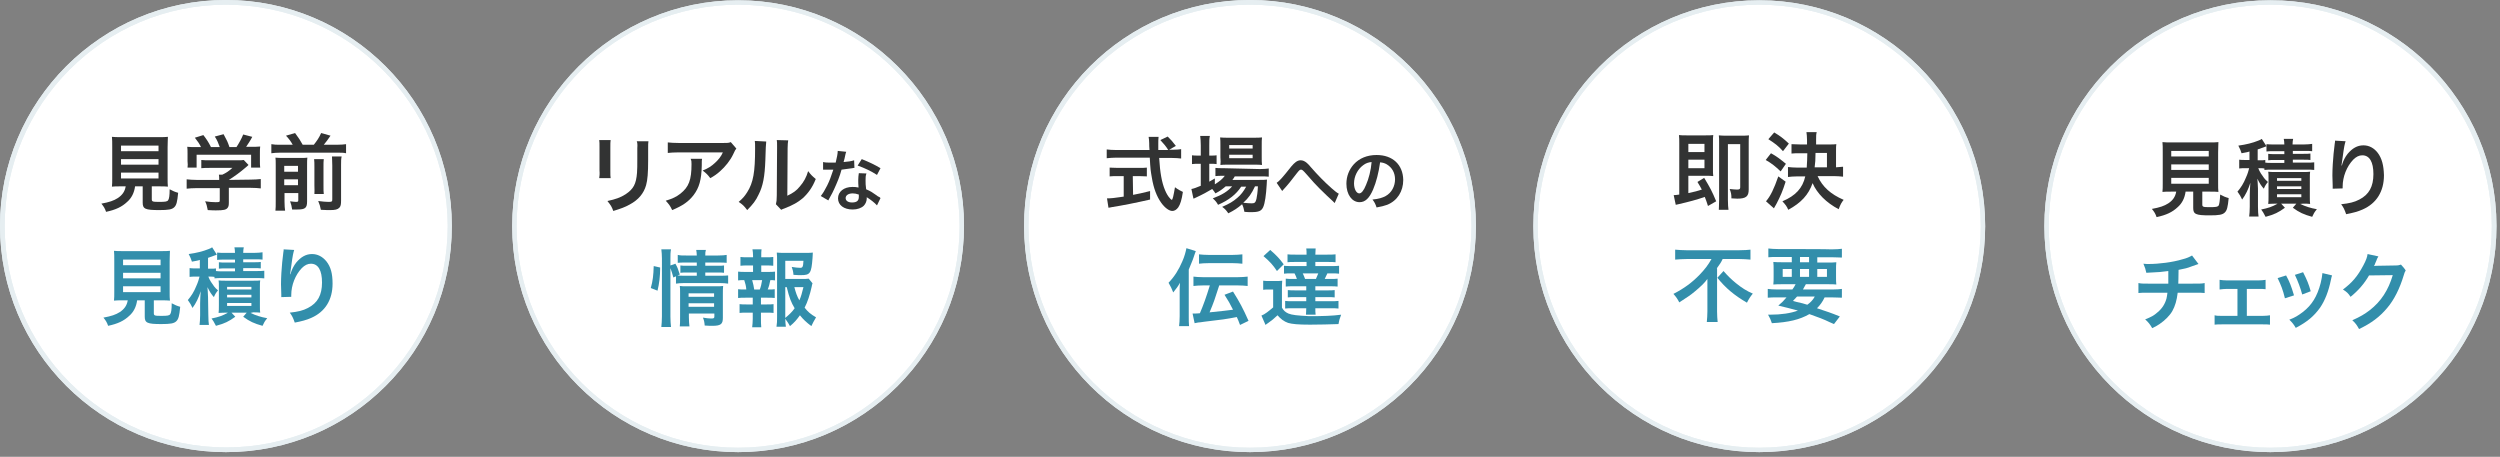 <?xml version="1.0" encoding="utf-8"?>
<!-- Generator: Adobe Illustrator 27.9.0, SVG Export Plug-In . SVG Version: 6.00 Build 0)  -->
<svg version="1.1" id="_レイヤー_2" xmlns="http://www.w3.org/2000/svg" xmlns:xlink="http://www.w3.org/1999/xlink" x="0px"
	 y="0px" viewBox="0 0 853.2 155.9" style="enable-background:new 0 0 853.2 155.9;" xml:space="preserve">
<rect x="0" y="0" width="853.2" height="155.9" fill="#808080" stroke="none"/>
<style type="text/css">
	.st0{fill-rule:evenodd;clip-rule:evenodd;fill:#FFFFFF;}
	.st1{fill:#E6EEF1;}
	.st2{fill:#328EAB;}
	.st3{fill:#323333;}
</style>
<g id="_レイヤー_1-2">
	<g>
		<path class="st0" d="M774.8,0.8c42.2,0,76.3,34.2,76.3,76.3s-34.2,76.3-76.3,76.3s-76.3-34.2-76.3-76.3S732.7,0.8,774.8,0.8z"/>
		<path class="st1" d="M774.8,154.3c-42.5,0-77.1-34.6-77.1-77.1c0-42.5,34.6-77.1,77.1-77.1C817.4,0,852,34.6,852,77.1
			C852,119.7,817.4,154.3,774.8,154.3z M774.8,1.6c-41.7,0-75.6,33.9-75.6,75.6c0,41.7,33.9,75.6,75.6,75.6s75.6-33.9,75.6-75.6
			C850.4,35.5,816.5,1.6,774.8,1.6z"/>
	</g>
	<g>
		<path class="st0" d="M600.4,0.8c42.2,0,76.3,34.2,76.3,76.3s-34.2,76.3-76.3,76.3S524,119.3,524,77.1S558.2,0.8,600.4,0.8z"/>
		<path class="st1" d="M600.4,154.3c-42.5,0-77.1-34.6-77.1-77.1c0-42.5,34.6-77.1,77.1-77.1s77.1,34.6,77.1,77.1
			C677.5,119.7,642.9,154.3,600.4,154.3z M600.4,1.6c-41.7,0-75.6,33.9-75.6,75.6c0,41.7,33.9,75.6,75.6,75.6s75.6-33.9,75.6-75.6
			C675.9,35.5,642,1.6,600.4,1.6z"/>
	</g>
	<g>
		<path class="st0" d="M426.6,0.8c42.2,0,76.3,34.2,76.3,76.3s-34.2,76.3-76.3,76.3s-76.3-34.2-76.3-76.3S384.4,0.8,426.6,0.8z"/>
		<path class="st1" d="M426.6,154.3c-42.5,0-77.1-34.6-77.1-77.1C349.4,34.6,384,0,426.6,0c42.5,0,77.1,34.6,77.1,77.1
			C503.7,119.7,469.1,154.3,426.6,154.3z M426.6,1.6c-41.7,0-75.6,33.9-75.6,75.6c0,41.7,33.9,75.6,75.6,75.6s75.6-33.9,75.6-75.6
			C502.1,35.5,468.2,1.6,426.6,1.6z"/>
	</g>
	<g>
		<path class="st0" d="M77.1,0.8c42.2,0,76.3,34.2,76.3,76.3s-34.2,76.3-76.3,76.3S0.8,119.3,0.8,77.1S35,0.8,77.1,0.8z"/>
		<path class="st1" d="M77.1,154.3C34.6,154.3,0,119.7,0,77.1C0,34.6,34.6,0,77.1,0c42.5,0,77.1,34.6,77.1,77.1
			C154.3,119.7,119.7,154.3,77.1,154.3z M77.1,1.6C35.5,1.6,1.6,35.5,1.6,77.1c0,41.7,33.9,75.6,75.6,75.6s75.6-33.9,75.6-75.6
			C152.7,35.5,118.8,1.6,77.1,1.6z"/>
	</g>
	<g>
		<path class="st1" d="M774.8,154.3c-42.5,0-77.1-34.6-77.1-77.1c0-42.5,34.6-77.1,77.1-77.1C817.4,0,852,34.6,852,77.1
			C852,119.7,817.4,154.3,774.8,154.3z M774.8,1.6c-41.7,0-75.6,33.9-75.6,75.6c0,41.7,33.9,75.6,75.6,75.6s75.6-33.9,75.6-75.6
			C850.4,35.5,816.5,1.6,774.8,1.6z"/>
	</g>
	<g>
		<path class="st1" d="M600.4,154.3c-42.5,0-77.1-34.6-77.1-77.1c0-42.5,34.6-77.1,77.1-77.1s77.1,34.6,77.1,77.1
			C677.5,119.7,642.9,154.3,600.4,154.3z M600.4,1.6c-41.7,0-75.6,33.9-75.6,75.6c0,41.7,33.9,75.6,75.6,75.6s75.6-33.9,75.6-75.6
			C675.9,35.5,642,1.6,600.4,1.6z"/>
	</g>
	<g>
		<path class="st1" d="M426.6,154.3c-42.5,0-77.1-34.6-77.1-77.1C349.4,34.6,384,0,426.6,0c42.5,0,77.1,34.6,77.1,77.1
			C503.7,119.7,469.1,154.3,426.6,154.3z M426.6,1.6c-41.7,0-75.6,33.9-75.6,75.6c0,41.7,33.9,75.6,75.6,75.6s75.6-33.9,75.6-75.6
			C502.1,35.5,468.2,1.6,426.6,1.6z"/>
	</g>
	<g>
		<path class="st1" d="M77.1,154.3C34.6,154.3,0,119.7,0,77.1C0,34.6,34.6,0,77.1,0c42.5,0,77.1,34.6,77.1,77.1
			C154.3,119.7,119.7,154.3,77.1,154.3z M77.1,1.6C35.5,1.6,1.6,35.5,1.6,77.1c0,41.7,33.9,75.6,75.6,75.6s75.6-33.9,75.6-75.6
			C152.7,35.5,118.8,1.6,77.1,1.6z"/>
	</g>
	<g>
		<path class="st2" d="M743.4,96.9c0-0.6,0.1-2.2,0.1-4.8c2.1-0.4,3-0.6,4.5-1.2c1.3-0.5,2.1-0.7,2.3-0.8l-2.2-2.9
			c-0.9,0.5-1.7,0.9-3.3,1.3c-3.3,1-8,1.6-11.6,1.6c-0.4,0-0.8,0-1.7-0.1c0.6,1.4,0.7,1.8,1,3.1c4.5-0.2,5.3-0.3,7.5-0.6
			c0,2,0,3.1,0,4.3h-6.9c-1.8,0-2.3,0-3.3-0.2v3.4c1-0.1,1.5-0.1,3.2-0.1h6.7c-0.1,0.9-0.2,1.4-0.3,1.9c-0.5,1.9-1.5,3.5-3.1,4.8
			c-1.2,1.1-2.2,1.6-4.2,2.4c1.1,1,1.6,1.6,2.4,3c1.2-0.6,1.8-0.9,2.5-1.4c1.9-1.3,3.5-2.9,4.4-4.5c0.9-1.6,1.5-3.6,1.8-6.2h6
			c1.7,0,2.2,0,3.2,0.1v-3.4c-1,0.2-1.5,0.2-3.3,0.2H743.4L743.4,96.9z"/>
		<path class="st2" d="M766.8,107.8v-9.2h3.9c1.3,0,1.7,0,2.5,0.1v-3.2c-0.8,0.1-1.4,0.2-2.5,0.2H760c-1.1,0-1.7-0.1-2.5-0.2v3.3
			c0.9-0.1,1.5-0.2,2.5-0.2h3.6v9.2h-5.3c-1.2,0-1.7,0-2.5-0.2v3.2c0.8-0.1,1.3-0.1,2.5-0.1h13.9c1.2,0,1.7,0,2.5,0.1v-3.2
			c-0.8,0.1-1.2,0.2-2.5,0.2H766.8L766.8,107.8z"/>
		<path class="st2" d="M788.6,99.4c-0.7-2.5-1.2-3.7-2.6-6.5l-2.8,0.9c1.1,2.3,1.9,4.5,2.5,6.7L788.6,99.4z"/>
		<path class="st2" d="M792,96.6c-1.2,4.6-3,7.5-6.1,9.9c-1.6,1.2-2.7,1.9-4.6,2.6c1.1,1.1,1.5,1.6,2.2,2.8c4-2.1,6.2-4,8.3-6.9
			c1.7-2.5,2.9-5.6,3.7-9.5c0.2-0.9,0.2-1,0.4-1.5l-3.3-0.8C792.5,94.3,792.3,95.3,792,96.6L792,96.6z"/>
		<path class="st2" d="M780.2,94l-2.9,0.9c1.2,2.5,1.8,4,2.5,6.9l3.1-1C781.9,97.5,781.4,96.2,780.2,94z"/>
		<path class="st2" d="M819.4,90.3c-0.6,0.2-0.9,0.3-2,0.3l-5.9,0.1c-0.5,0-0.9,0-1.3,0.1c0.2-0.3,0.3-0.6,0.4-0.9
			c0.1-0.3,0.2-0.5,0.3-0.7c0.2-0.4,0.3-0.7,0.3-0.8c0.2-0.4,0.4-0.7,0.5-0.9l-3.7-0.8c-0.1,1-0.5,2.1-1.4,3.8c-2,3.8-3.9,6-7,8.3
			c1.4,0.9,1.8,1.3,2.6,2.5c2.6-2.1,4.7-4.5,6.3-7.3l8.1-0.1c-1.5,5.1-4,9-7.9,12c-1.7,1.3-3.2,2.2-5.9,3.4c1.2,1.1,1.5,1.6,2.3,3
			c4.2-2,7.1-4.2,9.6-7.2c2.4-2.8,4.3-6.7,5.6-11c0.3-1,0.4-1.3,0.7-1.7C821.1,92.1,819.4,90.3,819.4,90.3z"/>
		<path class="st2" d="M588.2,92.5l-2.1,2.3c2.8,3.5,5.8,6,10.1,8.5c0.6-1.2,1.1-2,2-3.1c-2.1-0.9-3.7-1.9-5.8-3.6
			C590.7,95.2,589.6,94.1,588.2,92.5z"/>
		<path class="st2" d="M585.9,91.6c1.1-1.5,1.5-2.1,2-3.2h5.8c1.2,0,2.6,0.1,3.7,0.2v-3.4c-0.9,0.1-2.1,0.2-3.8,0.2h-18.1
			c-1.4,0-2.6-0.1-3.8-0.2v3.4c1.1-0.1,2.7-0.2,3.9-0.2h8.5c-1.2,2.1-2.2,3.4-4,5.3c-2.6,2.7-5.3,4.7-9,6.6c1,1.1,1.5,1.9,2,2.9
			c2.5-1.6,4-2.6,5.4-3.8c1.8-1.5,3.2-2.8,4.2-4.2c0,1.2,0,1.6,0,2.6v8.5c0,1.2-0.1,2.5-0.2,3.6h3.7c-0.1-1.1-0.2-2.2-0.2-3.6V91.6
			L585.9,91.6z"/>
		<path class="st2" d="M607,85c-1.6,0-2.6-0.1-3.5-0.2v3c0.9-0.1,1.9-0.1,3.3-0.1h4.7v1.8h-3.1c-1.3,0-2.2,0-3.2-0.1
			c0.1,0.9,0.1,1.6,0.1,2.9v2c0,1.3,0,1.9-0.1,2.8c0.9-0.1,1.8-0.1,3.3-0.1h4.3c-0.4,0.8-0.6,1.1-1.1,1.8h-5.1
			c-1.6,0-2.5-0.1-3.3-0.2v3c0.9-0.1,1.9-0.1,3.3-0.1h3.1c-1,1.2-1.5,1.7-2.8,2.8c2.9,0.7,3.4,0.8,6.7,1.7c-2.5,0.9-5.6,1.4-9.6,1.4
			h-0.6c0.7,1.2,0.9,1.7,1.3,2.9c5.7-0.3,9.5-1.2,12.8-3.1c2.9,1,5.2,1.9,6.8,2.7c0.4,0.2,0.9,0.4,1.6,0.7l2-2.6
			c-3.2-1.3-4.2-1.6-7.8-2.8c1.1-1.1,1.9-2.2,2.6-3.7h2.6c1.4,0,2.4,0.1,3.3,0.1v-3c-0.8,0.1-1.6,0.2-3.3,0.2h-10
			c0.3-0.6,0.4-0.7,1-1.8h7.2c1.6,0,2.5,0,3.2,0.1c-0.1-0.7-0.1-1.4-0.1-2.8v-1.9c0-1.4,0-2.1,0.1-2.9c-0.8,0.1-1.7,0.1-3.2,0.1
			h-3.3v-1.8h5.1c1.4,0,2.4,0.1,3.3,0.1v-3c-0.8,0.1-1.9,0.2-3.5,0.2C625.1,85,607,85,607,85z M611.5,94.5h-3.1v-2.7h3.1V94.5z
			 M619.3,101.3c-0.6,1.1-1.5,2-2.5,2.7c-1-0.3-1.4-0.4-1.7-0.5c-1.5-0.3-2.5-0.6-3.2-0.8c0.7-0.7,0.9-1,1.4-1.5H619.3z M617.4,94.5
			h-3.1v-2.7h3.1V94.5z M617.4,89.5h-3.1v-1.8h3.1V89.5z M623.5,91.8v2.7h-3.3v-2.7H623.5z"/>
		<path class="st2" d="M406.6,89.8c0.2-0.5,0.8-1.9,0.9-2.4c0.2-0.7,0.3-0.8,0.6-1.7l-3.2-1c-0.2,1.1-0.7,3-1.4,4.5
			c-1.2,2.8-2.6,5.1-4.7,7.3c0.6,1,1.2,2.2,1.6,3.3c1.1-1.4,1.6-2,2.3-3.3c-0.1,1.1-0.1,1.8-0.1,3.2v8.2c0,1.5-0.1,2.4-0.2,3.4h3.4
			c-0.1-1-0.1-1.9-0.1-3.3V92C405.9,91.5,406.2,90.8,406.6,89.8L406.6,89.8z"/>
		<path class="st2" d="M420.5,89.8c1.5,0,2.4,0.1,3.5,0.2v-3.2c-1.1,0.1-2,0.2-3.5,0.2h-7.9c-1.5,0-2.5-0.1-3.4-0.2V90
			c1-0.1,1.8-0.2,3.5-0.2H420.5L420.5,89.8z"/>
		<path class="st2" d="M417.9,100.6c1.3,2,1.9,3.1,2.9,5.1c-1.4,0.2-4.1,0.5-8,0.9c1.4-3.3,1.9-4.8,3.3-9.2h6.2
			c1.5,0,2.5,0.1,3.5,0.2v-3.2c-1.1,0.1-2,0.2-3.5,0.2h-11.6c-1.5,0-2.5-0.1-3.4-0.2v3.2c1-0.1,1.8-0.2,3.5-0.2h2.1
			c-1.3,4.2-2.2,6.7-3.4,9.5c-0.9,0.1-1.4,0.1-1.9,0.1c-0.1,0-0.2,0-0.6,0l0.7,3.3c0.4-0.1,0.5-0.1,1-0.2c0.1,0,0.4-0.1,0.9-0.1
			c0.5-0.1,0.9-0.1,1.4-0.2c6.1-0.7,7.5-0.9,11.1-1.6c0.4,0.9,0.6,1.3,1.1,2.7l2.9-1.4c-1.9-4.3-3.1-6.5-5.3-10L417.9,100.6
			L417.9,100.6z"/>
		<path class="st2" d="M441.8,93.3c0.4,0.7,0.6,1.3,0.8,1.9h-1c-1.5,0-2.1,0-2.8-0.1v2.7c0.7-0.1,1.3-0.1,2.8-0.1h4.2v1.4h-3.7
			c-1.1,0-1.9,0-2.6-0.1v2.5c0.6-0.1,1.5-0.1,2.6-0.1h3.7v1.4h-4.5c-1.3,0-2,0-2.7-0.1v2.6c0.7-0.1,1.4-0.1,2.7-0.1h4.5
			c0,1.1-0.1,1.6-0.1,2.2h3.3c-0.1-0.6-0.1-1.3-0.1-2.2h5.1c1.2,0,2,0,2.8,0.1v-2.6c-0.8,0.1-1.5,0.1-2.8,0.1h-5.1v-1.4h4.1
			c1,0,1.9,0,2.5,0.1V99c-0.6,0.1-1.5,0.1-2.5,0.1h-4.1v-1.4h4.8c1.4,0,2.1,0,2.8,0.1v-2.7c-0.7,0.1-1.3,0.1-2.8,0.1h-1.6
			c0.3-0.6,0.5-1,0.9-1.9h1.2c1.4,0,2,0,2.8,0.1v-2.7c-0.7,0.1-1.3,0.1-2.8,0.1h-5.3v-1.4h4.4c1.1,0,1.8,0,2.5,0.1v-2.7
			c-0.8,0.1-1.7,0.1-2.9,0.1h-4c0-0.8,0.1-1.5,0.1-2.1h-3.2c0.1,0.6,0.1,1.1,0.1,2.1h-3.7c-1.3,0-2.1,0-2.8-0.1v2.7
			c0.6-0.1,1.2-0.1,2.5-0.1h4v1.4h-4.9c-1.5,0-2.1,0-2.8-0.1v2.7c0.7-0.1,1.3-0.1,2.8-0.1H441.8L441.8,93.3z M449.9,93.3
			c-0.3,0.8-0.5,1.2-0.8,1.9h-3.7c-0.3-0.8-0.5-1.3-0.8-1.9H449.9z"/>
		<path class="st2" d="M435.8,92.5l2.3-2.3c-1.4-1.9-2.4-3-4.6-4.9l-2.3,2.1C433.5,89.4,434.4,90.4,435.8,92.5L435.8,92.5z"/>
		<path class="st2" d="M439.7,107c-1.1-0.5-1.6-1-2.2-2v-6.1c0-1.5,0-2.2,0.1-3.1c-0.7,0.1-1.3,0.1-2.2,0.1h-2.1
			c-1.1,0-1.5,0-2.2-0.1v3.1c0.7-0.1,1.1-0.1,1.9-0.1h1.5v6.1c-1.5,1.3-2.9,2.4-4,2.8l1.4,3.2c0.2-0.2,0.6-0.5,0.8-0.6
			c1.3-0.9,1.9-1.4,3.3-2.7c1.1,1.3,2.2,2.1,3.6,2.6c1.4,0.4,3.4,0.6,7.5,0.6c2.9,0,7-0.1,9.7-0.2c0.2-1.2,0.3-1.6,0.9-3.2
			c-3,0.4-6.2,0.5-10.9,0.5C442.8,107.7,440.9,107.5,439.7,107L439.7,107z"/>
		<path class="st2" d="M58.1,107.2c-0.3,0.5-0.9,0.6-3.1,0.6c-2.2,0-2.5-0.1-2.5-0.9v-4.4H55c1.2,0,2.3,0,3,0.1
			c-0.1-0.8-0.1-1.6-0.1-3V89.2c0-1.6,0.1-2.9,0.1-3.6c-0.8,0.1-1.7,0.1-3,0.1H41.9c-1.3,0-2.1,0-3-0.1c0.1,0.7,0.1,2,0.1,3.6v10.4
			c0,1.3,0,2.2-0.1,3c0.7-0.1,1.7-0.1,3.1-0.1h1.6c-0.3,1.8-1.2,3-2.7,4c-1.4,0.9-2.9,1.4-5.6,1.9c0.8,1,1.2,1.6,1.6,2.8
			c3.3-0.7,5.4-1.7,7.2-3.4c1.5-1.3,2.4-3.1,2.7-5.3h2.6v5.6c0,2.1,0.9,2.5,5.6,2.5c3.2,0,4.4-0.2,5.2-1c0.7-0.7,1-1.7,1.3-4.9
			c-1.1-0.3-1.8-0.6-2.9-1.2C58.6,105.7,58.4,106.8,58.1,107.2L58.1,107.2z M42,88.6h12.8v1.9H42V88.6z M42,93.1h12.8V95H42V93.1z
			 M42,99.7v-2h12.8v2H42z"/>
		<path class="st2" d="M71,101.4c-0.1-1.6-0.1-2.7-0.2-3.4c0.8,1.6,1.3,2.4,2.2,3.4c0.4-1,0.8-1.6,1.4-2.3c-1.1-0.9-1.6-1.7-2.4-2.9
			c-0.4-0.7-0.6-1-0.9-1.8h0.5c0.7,0,1.1,0,1.6,0.1v0.5c0.9-0.1,1.5-0.1,2.6-0.1h11.8c1.2,0,1.7,0,2.6,0.1v-2.6
			c-0.8,0.1-1.5,0.1-2.6,0.1H83v-1h3.6c1.2,0,1.7,0,2.4,0.1v-2.2c-0.6,0.1-1.3,0.1-2.4,0.1H83v-1h4.1c1.2,0,1.7,0,2.5,0.1v-2.5
			c-0.8,0.1-1.6,0.2-2.8,0.2H83c0-0.9,0.1-1.3,0.2-1.9H80c0.1,0.6,0.2,1,0.2,1.9h-3.4c-1.1,0-1.9,0-2.7-0.1v2.5
			c0.8-0.1,1.3-0.1,2.5-0.1h3.6v1H77c-1,0-1.6,0-2.3-0.1v2.2c0.7-0.1,1.1-0.1,2.3-0.1h3.2v1h-4.2c-1.1,0-1.7,0-2.3-0.1v-0.9
			c-0.5,0.1-1,0.1-1.9,0.1H71V88c1.2-0.4,1.7-0.6,2.5-0.9c0.3-0.1,0.3-0.1,0.5-0.2l-1.6-2.5c-0.3,0.2-0.6,0.4-1.2,0.6
			c-2,0.8-4,1.3-6.8,1.7c0.6,1.2,0.8,1.6,1.1,2.6c1.4-0.3,1.9-0.3,2.7-0.6v2.9h-1.3c-1,0-1.6,0-2.2-0.1v3c0.7-0.1,1.2-0.1,2.2-0.1
			h1.2c-0.2,0.8-0.5,1.9-1.1,3.2c-0.8,2-1.7,3.4-2.9,4.8c0.8,1.1,1.1,1.6,1.6,2.7c1.2-1.6,2.1-3.5,2.8-5.7c-0.1,1.4-0.2,2.8-0.2,4.2
			v4c0,1.4-0.1,2.4-0.2,3.3h3.2c-0.1-0.8-0.2-1.7-0.2-3.4L71,101.4L71,101.4z"/>
		<path class="st2" d="M86.4,106.6c0.9,0,1.6,0,2.4,0.1c-0.1-0.6-0.1-1.2-0.1-2.6v-5.9c0-1.4,0-1.9,0.1-2.5
			c-0.6,0.1-1.1,0.1-2.5,0.1H77c-1.2,0-1.7,0-2.4-0.1c0.1,0.7,0.1,1,0.1,2.4v6.1c0,1.1,0,1.9-0.1,2.6c0.4,0,1.2-0.1,2.5-0.1h0.7
			c-1.9,1.1-3.2,1.5-5.6,2c0.6,0.8,0.7,1,1.5,2.5c3-0.8,4.4-1.5,6.6-3.1l-1.3-1.4h5.2l-1.2,1.4c2.2,1.6,3.7,2.3,6.6,3.1
			c0.5-1.1,0.7-1.5,1.6-2.6c-2.2-0.4-3.8-0.9-5.7-1.8L86.4,106.6L86.4,106.6z M77.5,97.9h8.3v0.9h-8.3V97.9z M77.5,100.6h8.3v0.9
			h-8.3C77.5,101.6,77.5,100.6,77.5,100.6z M77.5,104.4v-1h8.3v1H77.5z"/>
		<path class="st2" d="M106.5,86.7c-2.1,0-3.8,1-5.4,2.9c-0.8,1-1.5,2.4-1.8,3.4c-0.1,0.3-0.1,0.5-0.2,0.6H99
			c0.1-0.7,0.2-1.6,0.4-2.8c0.5-3.8,0.7-4.5,1-5.5l-3.6-0.2c0,0.4,0,0.5-0.1,1l-0.4,3.5c-0.2,2-0.4,5.1-0.4,7.4
			c0,0.6,0.1,2.7,0.1,3.5v0.5c0,0,0,0.2,0,0.4l3.4-0.1v-0.6c0-3.4,1.4-6.9,3.6-9.2c1-1,2-1.5,3.1-1.5c2.5,0,3.8,2.3,3.8,6.4
			c0,4.3-1.5,7-4.8,8.7c-1.7,0.9-3.4,1.3-6.2,1.6c0.8,1.1,1.1,1.7,1.7,3.4c2.1-0.4,4.1-0.9,5.6-1.6c4.8-2.1,7.3-6.2,7.3-11.7
			c0-3.4-0.6-5.7-2.1-7.6C110.1,87.6,108.4,86.7,106.5,86.7L106.5,86.7z"/>
	</g>
	<g>
		<path class="st3" d="M757.2,70.1c-0.3,0.5-0.9,0.6-3.1,0.6c-2.2,0-2.5-0.1-2.5-0.9v-4.4h2.5c1.2,0,2.3,0,3,0.1
			c-0.1-0.8-0.1-1.6-0.1-3V52.1c0-1.6,0.1-2.9,0.1-3.6c-0.8,0.1-1.7,0.1-3,0.1h-13.1c-1.3,0-2.1,0-3-0.1c0.1,0.7,0.1,2,0.1,3.6v10.4
			c0,1.3,0,2.2-0.1,3c0.7-0.1,1.7-0.1,3.1-0.1h1.6c-0.3,1.8-1.2,3-2.7,4c-1.4,0.9-2.9,1.4-5.6,1.9c0.8,1,1.2,1.6,1.6,2.8
			c3.3-0.7,5.4-1.7,7.2-3.4c1.5-1.3,2.4-3.1,2.7-5.3h2.6V71c0,2.1,0.9,2.5,5.6,2.5c3.2,0,4.4-0.2,5.2-1c0.7-0.7,1-1.7,1.3-4.9
			c-1.1-0.3-1.8-0.6-2.9-1.2C757.6,68.6,757.4,69.7,757.2,70.1L757.2,70.1z M741,51.5h12.8v1.9H741V51.5z M741,56.1h12.8V58H741
			V56.1z M741,62.7v-2h12.8v2H741z"/>
		<path class="st3" d="M770.6,64.4c-0.1-1.6-0.1-2.7-0.2-3.4c0.8,1.6,1.3,2.4,2.2,3.4c0.4-1,0.8-1.6,1.4-2.3
			c-1.1-0.9-1.6-1.7-2.4-2.9c-0.4-0.7-0.6-1-0.9-1.8h0.5c0.7,0,1.1,0,1.6,0.1V58c0.9-0.1,1.5-0.1,2.6-0.1h11.8c1.2,0,1.7,0,2.6,0.1
			v-2.6c-0.8,0.1-1.5,0.1-2.6,0.1h-4.7v-1h3.6c1.2,0,1.7,0,2.4,0.1v-2.2c-0.6,0.1-1.3,0.1-2.4,0.1h-3.6v-1h4.1c1.2,0,1.7,0,2.5,0.1
			v-2.5c-0.8,0.1-1.6,0.2-2.8,0.2h-3.9c0-0.9,0.1-1.3,0.2-1.9h-3.2c0.1,0.6,0.2,1,0.2,1.9h-3.4c-1.1,0-1.9,0-2.7-0.1v2.5
			c0.8-0.1,1.3-0.1,2.5-0.1h3.6v1h-3.2c-1,0-1.6,0-2.3-0.1v2.2c0.7-0.1,1.1-0.1,2.3-0.1h3.2v1h-4.2c-1.1,0-1.7,0-2.3-0.1v-0.9
			c-0.5,0.1-1,0.1-1.9,0.1h-0.7V51c1.2-0.4,1.7-0.6,2.5-0.9c0.3-0.1,0.3-0.1,0.5-0.2l-1.6-2.5c-0.3,0.2-0.6,0.4-1.2,0.6
			c-2,0.8-4,1.3-6.8,1.7c0.6,1.2,0.8,1.6,1.1,2.6c1.4-0.3,1.9-0.3,2.7-0.6v2.9h-1.3c-1,0-1.6,0-2.2-0.1v3c0.7-0.1,1.2-0.1,2.2-0.1
			h1.2c-0.2,0.8-0.5,1.9-1.1,3.2c-0.8,2-1.7,3.4-2.9,4.8c0.8,1.1,1.1,1.6,1.6,2.7c1.2-1.6,2.1-3.5,2.8-5.7c-0.1,1.4-0.2,2.8-0.2,4.2
			v4c0,1.4-0.1,2.4-0.2,3.3h3.2c-0.1-0.8-0.2-1.7-0.2-3.4L770.6,64.4L770.6,64.4z"/>
		<path class="st3" d="M786,69.5c0.9,0,1.6,0,2.4,0.1c-0.1-0.6-0.1-1.2-0.1-2.6v-5.9c0-1.4,0-1.9,0.1-2.5c-0.6,0.1-1.1,0.1-2.5,0.1
			h-9.4c-1.2,0-1.7,0-2.4-0.1c0.1,0.7,0.1,1,0.1,2.4V67c0,1.1,0,1.9-0.1,2.6c0.4,0,1.2-0.1,2.5-0.1h0.7c-1.9,1.1-3.2,1.5-5.6,2
			c0.6,0.8,0.7,1,1.5,2.5c3-0.8,4.4-1.5,6.6-3.1l-1.3-1.4h5.2l-1.2,1.4c2.2,1.6,3.7,2.3,6.6,3.1c0.5-1.1,0.7-1.5,1.6-2.6
			c-2.2-0.4-3.8-0.9-5.7-1.8L786,69.5L786,69.5z M777.1,60.8h8.3v0.9h-8.3V60.8z M777.1,63.6h8.3v0.9h-8.3V63.6z M777.1,67.3v-1h8.3
			v1H777.1z"/>
		<path class="st3" d="M811.5,52.2c-1.2-1.6-2.9-2.6-4.9-2.6c-2.1,0-3.8,1-5.4,2.9c-0.8,1-1.5,2.4-1.8,3.4c-0.1,0.3-0.1,0.5-0.2,0.6
			h-0.1c0.1-0.7,0.2-1.6,0.4-2.8c0.5-3.8,0.7-4.5,1-5.5l-3.6-0.2c0,0.4,0,0.5-0.1,1l-0.4,3.5c-0.2,2-0.4,5.1-0.4,7.4
			c0,0.6,0.1,2.7,0.1,3.5V64c0,0,0,0.2,0,0.4l3.4-0.1v-0.6c0-3.4,1.4-6.9,3.6-9.2c1-1,2-1.5,3.1-1.5c2.5,0,3.8,2.3,3.8,6.4
			c0,4.3-1.5,7-4.8,8.7c-1.7,0.9-3.4,1.3-6.2,1.6c0.8,1.1,1.1,1.7,1.7,3.4c2.1-0.4,4.1-0.9,5.6-1.6c4.8-2.1,7.3-6.2,7.3-11.7
			C813.5,56.4,812.9,54.1,811.5,52.2L811.5,52.2z"/>
		<path class="st3" d="M589.2,46.3c-0.9,0-1.7,0-2.6-0.1c0.1,0.7,0.1,1.4,0.1,2.6v19.4c0,1.6-0.1,2.6-0.1,3.4h3.3
			c-0.1-0.6-0.2-1.9-0.2-3.4v-19h4.2v14.7c0,0.6-0.2,0.8-1.1,0.8c-0.6,0-1.5-0.1-2.5-0.2c0.5,1.3,0.6,1.9,0.6,3.2
			c0.7,0,1.4,0.1,2,0.1c3,0,3.9-0.8,3.9-3.1V48.8c0-1.2,0-1.8,0.1-2.6c-0.9,0.1-1.5,0.1-2.6,0.1L589.2,46.3L589.2,46.3z"/>
		<path class="st3" d="M579.3,62.1c0.7,1.2,1,1.6,1.5,2.6c-1.2,0.4-2.6,0.8-4.6,1.2v-5.9h6.2c1,0,1.5,0,2.3,0.1
			c-0.1-0.6-0.1-1.4-0.1-2.5v-8.9c0-1.4,0-1.9,0.1-2.6c-0.7,0.1-1.4,0.1-2.7,0.1h-6.3c-1.2,0-1.9,0-2.7-0.1c0.1,0.9,0.1,1.7,0.1,2.9
			v17.4c-1,0.1-1.1,0.2-1.9,0.2l0.7,3.3c0.4-0.1,0.5-0.1,0.9-0.2c3.5-0.8,6.5-1.6,9-2.5c0.4,1,0.6,1.5,1.1,3.1l2.8-1.6
			c-1.4-3.4-2.1-4.7-4.1-8L579.3,62.1L579.3,62.1z M576.2,49.1h5.5v2.8h-5.5V49.1z M576.2,54.5h5.5v2.9h-5.5V54.5z"/>
		<path class="st3" d="M608.5,51.6l2-2.6c-1.9-1.8-3-2.6-5-3.8l-2,2.3C605.8,49,606.8,49.7,608.5,51.6z"/>
		<path class="st3" d="M606.9,60.2c-1.5,4.3-2.6,6.6-4.2,8.5l2.7,2.4c0.1-0.2,0.7-1.2,0.9-1.6c1.3-2.5,2.1-4.3,3.1-7.5L606.9,60.2
			L606.9,60.2z"/>
		<path class="st3" d="M609.5,55.9c-2.1-1.7-3.1-2.5-5.1-3.6l-1.8,2.3c2.1,1.2,3.2,2.1,5.1,3.9L609.5,55.9L609.5,55.9z"/>
		<path class="st3" d="M620.3,60.1h5.5c1.3,0,2.2,0.1,3.2,0.2v-3.4c-1.2,0.1-1.2,0.1-2.4,0.2v-5.6c0-1.1,0-1.7,0.1-2.3
			c-0.6,0.1-1.3,0.1-2.6,0.1h-4.3v-1.6c0-1.3,0-1.8,0.2-2.6h-3.5c0.1,0.8,0.2,1.4,0.2,2.7v1.5h-2.3c-1.2,0-2.1-0.1-3-0.1v3.2
			c0.7-0.1,1.9-0.1,3-0.1h2.4c0,1.6-0.1,3.2-0.2,4.9h-3.2c-1.2,0-2.3-0.1-3.2-0.2v3.4c0.9-0.1,1.9-0.2,3.2-0.2h2.7
			c-0.9,4-3.3,6.6-7.8,8.5c1,1.1,1.5,1.7,2,2.9c4.4-2.4,6.9-5.1,8.3-9.1c1.5,3.5,4.7,6.7,8.9,8.9c0.6-1.6,0.9-2.2,1.7-3.2
			C624.8,66.3,622,63.8,620.3,60.1L620.3,60.1z M619.6,52.2h3.9v4.9h-4.2C619.5,55.6,619.6,54.5,619.6,52.2L619.6,52.2z"/>
		<path class="st3" d="M386.6,60.1h2c1.1,0,2,0.1,2.8,0.1v-3c-0.7,0.1-1.6,0.1-2.9,0.1h-6.9c-1.2,0-2.2-0.1-2.9-0.1v3
			c0.8-0.1,1.8-0.1,2.9-0.1h1.9v7c-3.2,0.5-4.5,0.6-5.7,0.6l0.5,3.2c0.5-0.1,0.8-0.1,1.1-0.2c3.8-0.6,8.3-1.5,13.1-2.6v-2.9
			c-2.7,0.7-3.8,0.9-5.8,1.3L386.6,60.1L386.6,60.1z"/>
		<path class="st3" d="M399.9,68.2c-0.1,0-0.4-0.2-0.6-0.5c-0.6-0.6-1.2-1.6-1.7-2.8c-1.1-2.6-1.7-6-2-11h4.2c1.4,0,2.5,0.1,3.3,0.2
			v-3.2c-0.7,0.1-1.4,0.2-2.8,0.2H399l2.3-1.3c-1.2-1.6-1.6-2-2.8-3.2l-2.5,1.2c1.2,1.3,1.9,2.1,2.7,3.4h-3.4c0-0.9,0-1.8,0-2.2
			c0-0.8,0-1.6,0.1-2.3H392c0.1,0.5,0.2,1.5,0.2,2.2c0,0.6,0,1.3,0.1,2.3H381c-1.4,0-2.5-0.1-3.3-0.2V54c1.1-0.1,2.1-0.2,3.3-0.2
			h11.4c0.2,4,0.3,4.5,0.7,6.8c0.6,3.7,1.7,6.5,3.2,8.6c1.2,1.7,2.7,2.8,3.8,2.8c0.7,0,1.4-0.4,2-1.2c0.7-1,1.2-2.6,1.6-5.3
			c-1-0.5-1.5-0.7-2.7-1.6C400.5,66.8,400.2,68.2,399.9,68.2L399.9,68.2z"/>
		<path class="st3" d="M416.5,56.3c0.6-0.1,1.5-0.1,2.6-0.1h9c1.1,0,2,0,2.6,0.1c-0.1-0.6-0.1-1.5-0.1-2.7v-3.9c0-1.5,0-2,0.1-2.8
			c-0.8,0.1-1.6,0.1-3.1,0.1h-8.3c-1.3,0-2,0-2.9-0.1c0.1,0.9,0.1,1.4,0.1,2.6v4.2C416.6,54.7,416.6,55.6,416.5,56.3L416.5,56.3z
			 M419.5,49.5h8v1.2h-8C419.5,50.7,419.5,49.5,419.5,49.5z M419.5,52.8h8v1.2h-8V52.8z"/>
		<path class="st3" d="M417.5,57.4c-1.3,0-2,0-2.7-0.1v2.8c0.7-0.1,1.5-0.1,2.6-0.1h0.6c-0.8,1.1-1.8,1.9-3.4,2.9v-2
			c-0.9,0.5-1.1,0.6-1.9,1.1v-6.1h0.5c0.8,0,1.3,0,2,0.1v-3c-0.5,0.1-1.1,0.1-2,0.1h-0.5v-3.5c0-1.5,0-2.3,0.2-3.2h-3.3
			c0.1,0.9,0.2,1.7,0.2,3.2v3.5h-0.8c-0.9,0-1.6,0-2.2-0.1V56c0.7-0.1,1.4-0.1,2.2-0.1h0.8v7.5c-1.4,0.6-2.5,1-3.2,1.1l0.7,3.3
			c0.1-0.1,0.2-0.1,0.3-0.1c0.2-0.1,0.3-0.2,0.4-0.2c2.6-1.2,4-2,5.7-3c0.6,0.7,0.7,0.9,1.1,1.5c1.7-0.9,2.3-1.4,3.5-2.4h2.2
			c-1.5,1.7-3.4,2.9-6.6,4.1c0.9,0.8,1.3,1.3,1.8,2.2c3.7-1.6,6.2-3.6,7.9-6.2h1.7c-0.9,1.6-1.8,2.8-3,3.8c-1.5,1.3-2.7,2-5.2,3.1
			c1,0.7,1.4,1.2,2.1,2.2c2-1,3.2-1.8,4.7-3.1c0.4,0.8,0.6,1.6,0.8,2.6c1.1,0.1,1.6,0.1,2.4,0.1c2.5,0,3.4-0.4,4-1.7
			c0.6-1.3,1-4.2,1.2-7.7c0-0.9,0.1-1.2,0.1-1.7c-0.8,0.1-1.4,0.1-2.8,0.1h-9c0.4-0.5,0.5-0.7,0.8-1.2h8.7c1.2,0,2.1,0,2.9,0.1v-2.8
			c-0.7,0.1-1.6,0.2-3,0.2L417.5,57.4L417.5,57.4z M429.3,63.6c-0.1,2.1-0.3,3.3-0.5,4.3c-0.3,1.2-0.6,1.5-1.6,1.5
			c-0.8,0-1.8-0.1-2.9-0.2c1.8-1.6,2.9-3.2,4-5.6C428.2,63.6,429.3,63.6,429.3,63.6z"/>
		<path class="st3" d="M447.5,57.2c-0.7-0.8-1.2-1.4-1.5-1.6c-0.7-0.6-1.4-0.9-2.1-0.9c-0.6,0-1.2,0.2-1.8,0.7
			c-0.4,0.3-0.8,0.7-1.4,1.4c-3,3.8-4,4.9-5,5.6l1.9,2.8c0.2-0.3,0.2-0.3,0.5-0.6c1.4-1.5,2.6-3,4.5-5.5c0.8-1,1-1.2,1.4-1.2
			c0.4,0,0.6,0.1,2,1.7c2.4,2.8,2.5,2.8,4.2,4.6c1.7,1.7,3.5,3.4,4.6,4.4c0.3,0.3,0.4,0.4,0.7,0.7l1.4-3.2c-0.8-0.4-1.3-0.9-2.5-1.9
			C451.8,61.9,449.6,59.6,447.5,57.2L447.5,57.2z"/>
		<path class="st3" d="M469.8,52.9c-3.2,0-5.9,1.1-7.8,3.2c-1.6,1.8-2.5,4.1-2.5,6.6c0,3.7,1.9,6.3,4.5,6.3c1.9,0,3.3-1.3,4.6-4.3
			c1.1-2.6,1.9-5.7,2.4-9.3c1,0.1,1.6,0.3,2.3,0.7c1.8,1.1,2.8,2.9,2.8,5.1c0,2.4-1.2,4.6-3.2,5.7c-1.1,0.6-2.4,1-4.5,1.2
			c0.7,0.9,1,1.5,1.4,2.7c1.6-0.3,2.5-0.5,3.6-0.9c3.5-1.4,5.5-4.6,5.5-8.5C478.8,56.2,475.3,52.9,469.8,52.9L469.8,52.9z
			 M466.2,63.1c-0.8,2-1.6,2.9-2.3,2.9c-1,0-1.8-1.5-1.8-3.4c0-2.4,1.2-4.8,3.1-6.2c0.9-0.7,1.8-1,2.9-1.1
			C467.9,58,467.1,61.1,466.2,63.1L466.2,63.1z"/>
		<path class="st3" d="M57.4,68.3c-0.3,0.5-0.9,0.6-3.1,0.6s-2.5-0.1-2.5-0.9v-4.4h2.5c1.2,0,2.3,0,3,0.1c-0.1-0.8-0.1-1.6-0.1-3
			V50.3c0-1.6,0.1-2.9,0.1-3.6c-0.8,0.1-1.7,0.1-3,0.1H41.2c-1.3,0-2.1,0-3-0.1c0.1,0.7,0.1,2,0.1,3.6v10.4c0,1.3,0,2.2-0.1,3
			c0.7-0.1,1.7-0.1,3.1-0.1h1.6c-0.3,1.8-1.2,3-2.7,4c-1.4,0.9-2.9,1.4-5.6,1.9c0.8,1,1.2,1.6,1.6,2.8c3.3-0.7,5.4-1.7,7.2-3.4
			c1.5-1.3,2.4-3.1,2.7-5.3h2.6v5.6c0,2.1,0.9,2.5,5.6,2.5c3.2,0,4.4-0.2,5.2-1c0.7-0.7,1-1.7,1.3-4.9c-1.1-0.3-1.8-0.6-2.9-1.2
			C57.9,66.8,57.7,67.9,57.4,68.3L57.4,68.3z M41.3,49.7h12.8v1.9H41.3V49.7z M41.3,54.3h12.8v1.9H41.3V54.3z M41.3,60.9v-2h12.8v2
			H41.3z"/>
		<path class="st3" d="M64,57.2h3.1v-4.4h18.6v4.4h3.1c-0.1-0.7-0.1-1.4-0.1-2.2v-2.6c0-1.1,0-1.6,0.1-2.4c-1,0.1-1.6,0.1-3.5,0.1
			h-1.3c0.6-0.9,1.5-2.2,2.1-3.4L83,45.9c-0.5,1.3-1.5,3.1-2.3,4.3h-2.4c-0.6-1.8-0.8-2.2-2-4.4l-3,0.8c0.8,1.2,1.2,2.2,1.7,3.6h-3
			c-0.9-1.8-1.6-2.8-2.6-4.1l-2.9,0.9c1.1,1.4,1.5,2,2.1,3.2h-1.3c-1.9,0-2.1,0-3.4-0.1c0.1,0.7,0.1,1.3,0.1,2.4V55
			C64.1,55.9,64.1,56.5,64,57.2L64,57.2z"/>
		<path class="st3" d="M78.1,61.4L78.1,61.4c2.2-1.4,3.7-2.5,5.7-4.2c0.4-0.3,0.7-0.6,1-0.9l-1.6-1.7c-0.5,0.1-1.1,0.1-2.2,0.1h-9.4
			c-1.2,0-2,0-2.9-0.1v2.8c0.9-0.1,1.7-0.1,2.8-0.1h7.8c-1.2,1.1-2.1,1.7-3.4,2.3h-1.2c0.1,0.5,0.1,1,0.1,1.6v0.2h-7.7
			c-1.3,0-2.5-0.1-3.4-0.2v3.2c0.9-0.1,2-0.2,3.5-0.2H75v4.2c0,0.6-0.2,0.6-1.5,0.6c-0.9,0-2.2-0.1-3.5-0.3c0.5,1,0.6,1.5,0.9,3
			c1.5,0.1,2.4,0.1,2.8,0.1c2.6,0,3.5-0.2,4-0.9c0.3-0.4,0.4-0.8,0.4-1.8v-5h7.4c1.5,0,2.7,0.1,3.5,0.2v-3.2
			c-0.9,0.1-2.1,0.2-3.5,0.2L78.1,61.4L78.1,61.4z"/>
		<path class="st3" d="M113.4,56.5V68c0,0.8-0.1,0.9-1.3,0.9c-0.9,0-1.9-0.1-3.5-0.3c0.5,1.2,0.7,1.9,0.9,3c1.8,0.1,2.4,0.1,3.1,0.1
			c1.8,0,2.6-0.2,3.2-0.8c0.5-0.5,0.6-1.2,0.6-2.5v-12c0-1.4,0-2.2,0.2-3h-3.3C113.3,54.3,113.4,54.9,113.4,56.5L113.4,56.5z"/>
		<path class="st3" d="M107.3,66.2h3.2c-0.1-0.8-0.1-1.2-0.1-3.1V57c0-1.4,0-1.9,0.1-2.7h-3.3c0.1,0.9,0.1,1.4,0.1,2.7v6.2
			C107.4,64.8,107.3,65.3,107.3,66.2L107.3,66.2z"/>
		<path class="st3" d="M96.7,53.9c-1.1,0-1.8,0-2.7-0.1c0.1,0.7,0.1,1.2,0.1,2.6v12.3c0,1.5,0,2.3-0.1,3.2h3.3
			c-0.1-0.8-0.2-1.6-0.2-3.1v-2.9h4.7v2.4c0,0.5-0.1,0.6-0.8,0.6c-0.5,0-1.1-0.1-2-0.2c0.4,1.1,0.5,1.5,0.7,2.8c1,0,1.4,0,1.8,0
			c2.6,0,3.3-0.5,3.3-2.7V56.6c0-1.5,0-2.2,0.1-2.8c-0.6,0.1-1.1,0.1-2.5,0.1L96.7,53.9L96.7,53.9z M101.7,63.2h-4.7v-2h4.7V63.2z
			 M101.7,58.6h-4.7v-2h4.7V58.6z"/>
		<path class="st3" d="M110.5,49.4c0.7-0.8,1.5-1.9,2.3-3.1l-3.2-0.9c-0.7,1.6-1.4,2.6-2.5,4h-3.8c-0.9-1.6-1.2-2.1-2.6-4l-3.1,0.9
			c1.2,1.3,1.6,1.9,2.3,3.1h-4.2c-1.5,0-1.9,0-3.1-0.2v3.1c0.9-0.1,1.7-0.2,3.1-0.2h19.3c1.5,0,2.2,0,3.1,0.2v-3.1
			c-0.8,0.1-1.6,0.2-3.1,0.2H110.5L110.5,49.4z"/>
	</g>
</g>
<g>
	<path class="st0" d="M251.9,0.8c42.2,0,76.3,34.2,76.3,76.3s-34.2,76.3-76.3,76.3s-76.3-34.2-76.3-76.3S209.7,0.8,251.9,0.8z"/>
	<path class="st1" d="M251.9,154.3c-42.5,0-77.1-34.6-77.1-77.1c0-42.5,34.6-77.1,77.1-77.1S329,34.6,329,77.1
		C329,119.7,294.4,154.3,251.9,154.3z M251.9,1.6c-41.7,0-75.6,33.9-75.6,75.6c0,41.7,33.9,75.6,75.6,75.6
		c41.7,0,75.6-33.9,75.6-75.6C327.5,35.5,293.6,1.6,251.9,1.6z"/>
</g>
<g>
	<path class="st1" d="M251.9,154.3c-42.5,0-77.1-34.6-77.1-77.1c0-42.5,34.6-77.1,77.1-77.1S329,34.6,329,77.1
		C329,119.7,294.4,154.3,251.9,154.3z M251.9,1.6c-41.7,0-75.6,33.9-75.6,75.6c0,41.7,33.9,75.6,75.6,75.6
		c41.7,0,75.6-33.9,75.6-75.6C327.5,35.5,293.6,1.6,251.9,1.6z"/>
</g>
<g>
	<path class="st2" d="M222.1,98.3l2.3,0.9c0.6-2.5,0.9-4.8,0.9-7.9l-2.2-0.5C223,94,222.8,95.8,222.1,98.3L222.1,98.3z"/>
	<path class="st2" d="M234.3,97.7c-1,0-1.6,0-2.3-0.1c0.1,0.8,0.1,1.3,0.1,2.4v8.2c0,1.6,0,2.3-0.1,3.2h3.3
		c-0.1-0.9-0.2-1.9-0.2-3.2v-1.2h8.7v1c0,0.6-0.2,0.7-1.1,0.7c-0.7,0-1.6-0.1-2.8-0.3c0.4,1,0.5,1.5,0.6,2.7
		c1.4,0.1,1.9,0.1,2.6,0.1c2.9,0,3.6-0.6,3.6-2.7v-8c0-1.4,0-2.2,0.1-2.9c-0.6,0.1-1.3,0.1-2.6,0.1L234.3,97.7L234.3,97.7z
		 M243.7,104.7H235v-1.2h8.7V104.7z M243.7,101.3H235v-1.2h8.7V101.3z"/>
	<path class="st2" d="M240.7,94.1v-1.1h4c1.2,0,1.7,0,2.4,0.1v-2.5c-0.7,0.1-1.1,0.1-2.4,0.1h-4v-1.1h4.4c1.4,0,2.1,0,2.9,0.1V87
		c-0.8,0.1-1.4,0.2-3,0.2h-4.3c0-0.9,0-1.2,0.2-1.9h-3.3c0.1,0.6,0.2,1.1,0.2,1.9h-3.5c-1.5,0-2.1,0-3-0.2v2.7
		c0.8-0.1,1.3-0.1,2.8-0.1h3.7v1.1h-3.2c-1.2,0-1.7,0-2.4-0.1v2.5c0.8-0.1,1.3-0.1,2.4-0.1h3.2v1.1h-4.2c-1.1,0-1.7,0-2.4-0.1
		l0.8-0.3c-0.7-2.1-0.7-2.3-1.5-3.7l-1.7,0.6v-2.4c0-1.3,0-2.1,0.2-3.1h-3.3c0.1,1,0.2,1.8,0.2,3.1V108c0,1.4-0.1,2.6-0.2,3.6h3.3
		c-0.1-1.1-0.2-2.1-0.2-3.5V91.5c0.4,1.1,0.7,2,1,3.2l0.9-0.4v2.5c0.8-0.1,1.5-0.2,2.9-0.2h12.1c1.2,0,2,0.1,2.8,0.2V94
		c-0.8,0.1-1.5,0.1-2.8,0.1L240.7,94.1L240.7,94.1z"/>
	<path class="st2" d="M274.6,105c1-1.9,1.8-4.4,2.4-7.1c0.1-0.7,0.2-0.9,0.3-1.2l-1.3-1.6c-0.6,0.1-1.3,0.1-2.7,0.1H268V89h6.2
		c-0.1,2.1-0.3,2.4-1.1,2.4c-0.6,0-1.8-0.1-2.9-0.3c0.3,0.9,0.5,1.4,0.6,2.7c1.3,0.1,1.8,0.1,2.6,0.1c3.1,0,3.5-0.6,3.9-5.8
		c0-0.7,0.1-1,0.1-1.9c-0.5,0.1-1.4,0.1-2.6,0.1h-7c-1.1,0-1.9,0-2.7-0.1c0.1,0.8,0.1,1.9,0.1,2.9v19c0,1.5,0,2.2-0.2,3.4h3.2
		c-0.1-1-0.2-1.5-0.2-2.7c0.6,0.9,1.1,1.5,1.6,2.5c1.5-1.2,2.4-2.3,3.4-3.7c1.2,1.5,2.2,2.4,3.9,3.7c0.5-1.1,0.8-1.6,1.6-3
		C276.6,107.2,275.7,106.4,274.6,105L274.6,105z M268,108.5V98h0.5c0.9,3.7,1.5,5.2,2.7,7.2C270.3,106.5,269.3,107.4,268,108.5z
		 M272.8,102.5c-0.8-1.4-1.2-2.6-1.7-4.5h3.1C273.7,100,273.4,101.2,272.8,102.5z"/>
	<path class="st2" d="M259.8,92.8v-2.2h1.7c1,0,1.6,0,2.4,0.1v-3c-0.7,0.1-1.2,0.1-2.4,0.1h-1.7v-0.5c0-0.9,0-1.5,0.1-2.2h-3.1
		c0.1,0.4,0.2,1.4,0.2,2.2v0.5h-1.9c-1.1,0-1.7,0-2.4-0.1v3c0.8-0.1,1.3-0.1,2.4-0.1h1.9v2.2h-2.6c-1.1,0-1.7,0-2.5-0.1v3
		c0.6-0.1,1.1-0.1,2.1-0.1c0.4,1.2,0.6,2,0.7,3.2h-0.3c-1.3,0-1.8,0-2.5-0.1v3c0.8-0.1,1.4-0.1,2.5-0.1h2.5v2.3h-2.1
		c-1.1,0-1.6,0-2.4-0.1v3c0.8-0.1,1.3-0.1,2.4-0.1h2.1v2.1c0,1.1-0.1,2-0.2,2.9h3.1c-0.1-0.9-0.1-2-0.1-2.9v-2.1h1.9
		c1.1,0,1.6,0,2.4,0.1v-3c-0.7,0.1-1.3,0.1-2.4,0.1h-1.9v-2.3h2.2c1.1,0,1.7,0,2.5,0.1v-3c-0.6,0.1-1.2,0.1-2.2,0.1H262
		c0.5-1.2,0.6-1.8,0.9-3.2c0.7,0,1.1,0,1.6,0.1v-3c-0.8,0.1-1.3,0.1-2.5,0.1H259.8L259.8,92.8z M259.3,98.8h-1.9
		c-0.2-1.2-0.3-1.8-0.7-3.2h3.4C259.9,96.8,259.7,97.8,259.3,98.8L259.3,98.8z"/>
	<path class="st3" d="M217.5,50.6v3.6c0,2.3,0,3.5-0.1,4.8c-0.3,3.8-1.2,5.5-3.9,7.3c-1.7,1.1-3.4,1.7-6.2,2.3c1.2,1.5,1.5,2,2,3.4
		c2.6-0.8,4-1.3,5.6-2.2c3-1.6,4.8-3.8,5.6-6.6c0.5-1.8,0.7-4.2,0.7-8.6v-3.8c0-1.6,0-1.9,0.1-2.6h-4
		C217.5,48.6,217.6,49.2,217.5,50.6L217.5,50.6z"/>
	<path class="st3" d="M204.5,60.8h3.9c-0.1-0.7-0.1-1.1-0.1-2.5v-7.9c0-1.5,0-1.8,0.1-2.6l-3.9,0c0.1,0.7,0.1,1.1,0.1,2.6v7.8
		C204.7,59.3,204.6,60.2,204.5,60.8L204.5,60.8z"/>
	<path class="st3" d="M246.7,48.8h-14.9c-2,0-2.8-0.1-3.9-0.2v3.6c1.2-0.1,1.9-0.2,3.9-0.2h14.9c-0.6,1.4-1.5,2.5-2.7,3.6
		c-1.2,1.1-2.2,1.8-4.2,2.6c1.3,1,1.7,1.4,2.6,2.6c1.3-0.7,2.3-1.4,3.4-2.4c1.7-1.5,3.4-3.6,4.4-5.7c0.7-1.5,0.7-1.5,1.1-2l-1.9-2.2
		C248.6,48.8,248.4,48.8,246.7,48.8L246.7,48.8z"/>
	<path class="st3" d="M236,56c0,5.4-0.9,7.8-3.8,10.1c-1.4,1.1-2.7,1.7-5,2.4c1.1,1.2,1.5,1.7,2.2,3.2c3.6-1.5,5.6-2.9,7.3-5.1
		c1.9-2.5,2.7-5.2,2.8-10.1c0-1.7,0-1.8,0.1-2.3h-3.9C236,54.9,236,55.2,236,56L236,56z"/>
	<path class="st3" d="M257.7,50.7c0,8-0.6,11.6-2.7,14.9c-0.9,1.4-1.5,2.1-2.9,3.3c1.3,0.9,1.8,1.3,2.9,2.8c1.9-1.9,3-3.3,3.9-5.3
		c1.5-2.9,2.1-6.2,2.3-11.7c0.1-3.7,0.2-5.8,0.3-6.4l-3.9-0.2C257.7,48.9,257.7,49.1,257.7,50.7z"/>
	<path class="st3" d="M275.8,58.4c-0.6,2.1-1.5,3.7-2.8,5.2c-1.2,1.5-2.4,2.3-4.3,3.2l0.1-16.2c0-1.4,0.1-1.9,0.2-2.7l-3.9-0.1
		c0.1,0.5,0.1,1.2,0.1,1.9v0.9l-0.1,16.1c0,1.6-0.1,2.2-0.3,3l1.8,1.9c0.4-0.2,0.6-0.3,1.2-0.5c3-1.2,4.4-2,6.1-3.4
		c1.9-1.7,3.4-3.8,4.5-6.6C277.1,60,276.8,59.7,275.8,58.4L275.8,58.4z"/>
	<path class="st3" d="M292.7,56.5c2.5,0.9,4.6,1.9,6.6,3.2l1.2-2.3c-2-1.2-3.7-2-6.4-3.1L292.7,56.5L292.7,56.5z"/>
	<path class="st3" d="M299.2,66.7c-1.7-1.2-2-1.4-3.6-2.1c-0.2-1.3-0.2-2.2-0.2-3.1c0-0.9,0-1.5,0.3-2.3l-2.6-0.1
		c-0.1,0.8-0.2,1.4-0.2,2.3c0,0.7,0,1.6,0.1,2.6c-0.9-0.2-1.4-0.2-2.1-0.2c-2.9,0-4.9,1.6-4.9,3.9c0,2.3,2,3.8,5,3.8
		c1.6,0,3-0.5,3.8-1.3c0.6-0.6,1-1.6,1-2.4c0-0.1,0-0.3,0-0.5c1.3,0.8,2.7,1.9,3.5,2.8l1.2-2.5c-0.1-0.1-0.2-0.2-0.3-0.3
		C299.6,67,299.5,67,299.2,66.7L299.2,66.7z M290.8,69.1c-1.4,0-2.2-0.6-2.2-1.5c0-0.9,0.9-1.6,2.4-1.6c0.7,0,1.2,0.1,2.1,0.4
		c0,0,0,0.6,0,0.8C293.1,68.5,292.4,69.1,290.8,69.1L290.8,69.1z"/>
	<path class="st3" d="M290.9,57.4c0.4-0.1,0.5-0.1,0.7-0.1l-0.1-2.6c-0.9,0.3-2.1,0.5-3.6,0.6c0.3-1,0.4-1.5,0.5-2
		c0.1-0.7,0.3-1.2,0.4-1.5l-2.9-0.3c0,1-0.3,2.3-0.7,4c-0.5,0-0.9,0-1.2,0c-1.4,0-2.3,0-3.1-0.2v2.6h1.2c0.5,0,0.6,0,0.9,0
		c0.3,0,0.4,0,1.4,0c-0.9,2.6-1.2,3.6-2.1,5.4c-0.8,1.6-1.4,2.6-2.2,3.6l2.6,1.5c0.1-0.2,0.2-0.5,0.4-0.8c0.9-1.6,1.1-2,1.6-3.1
		c1-2.2,1.9-4.3,2.5-6.6C288.8,57.7,290.1,57.5,290.9,57.4L290.9,57.4z"/>
</g>
</svg>

